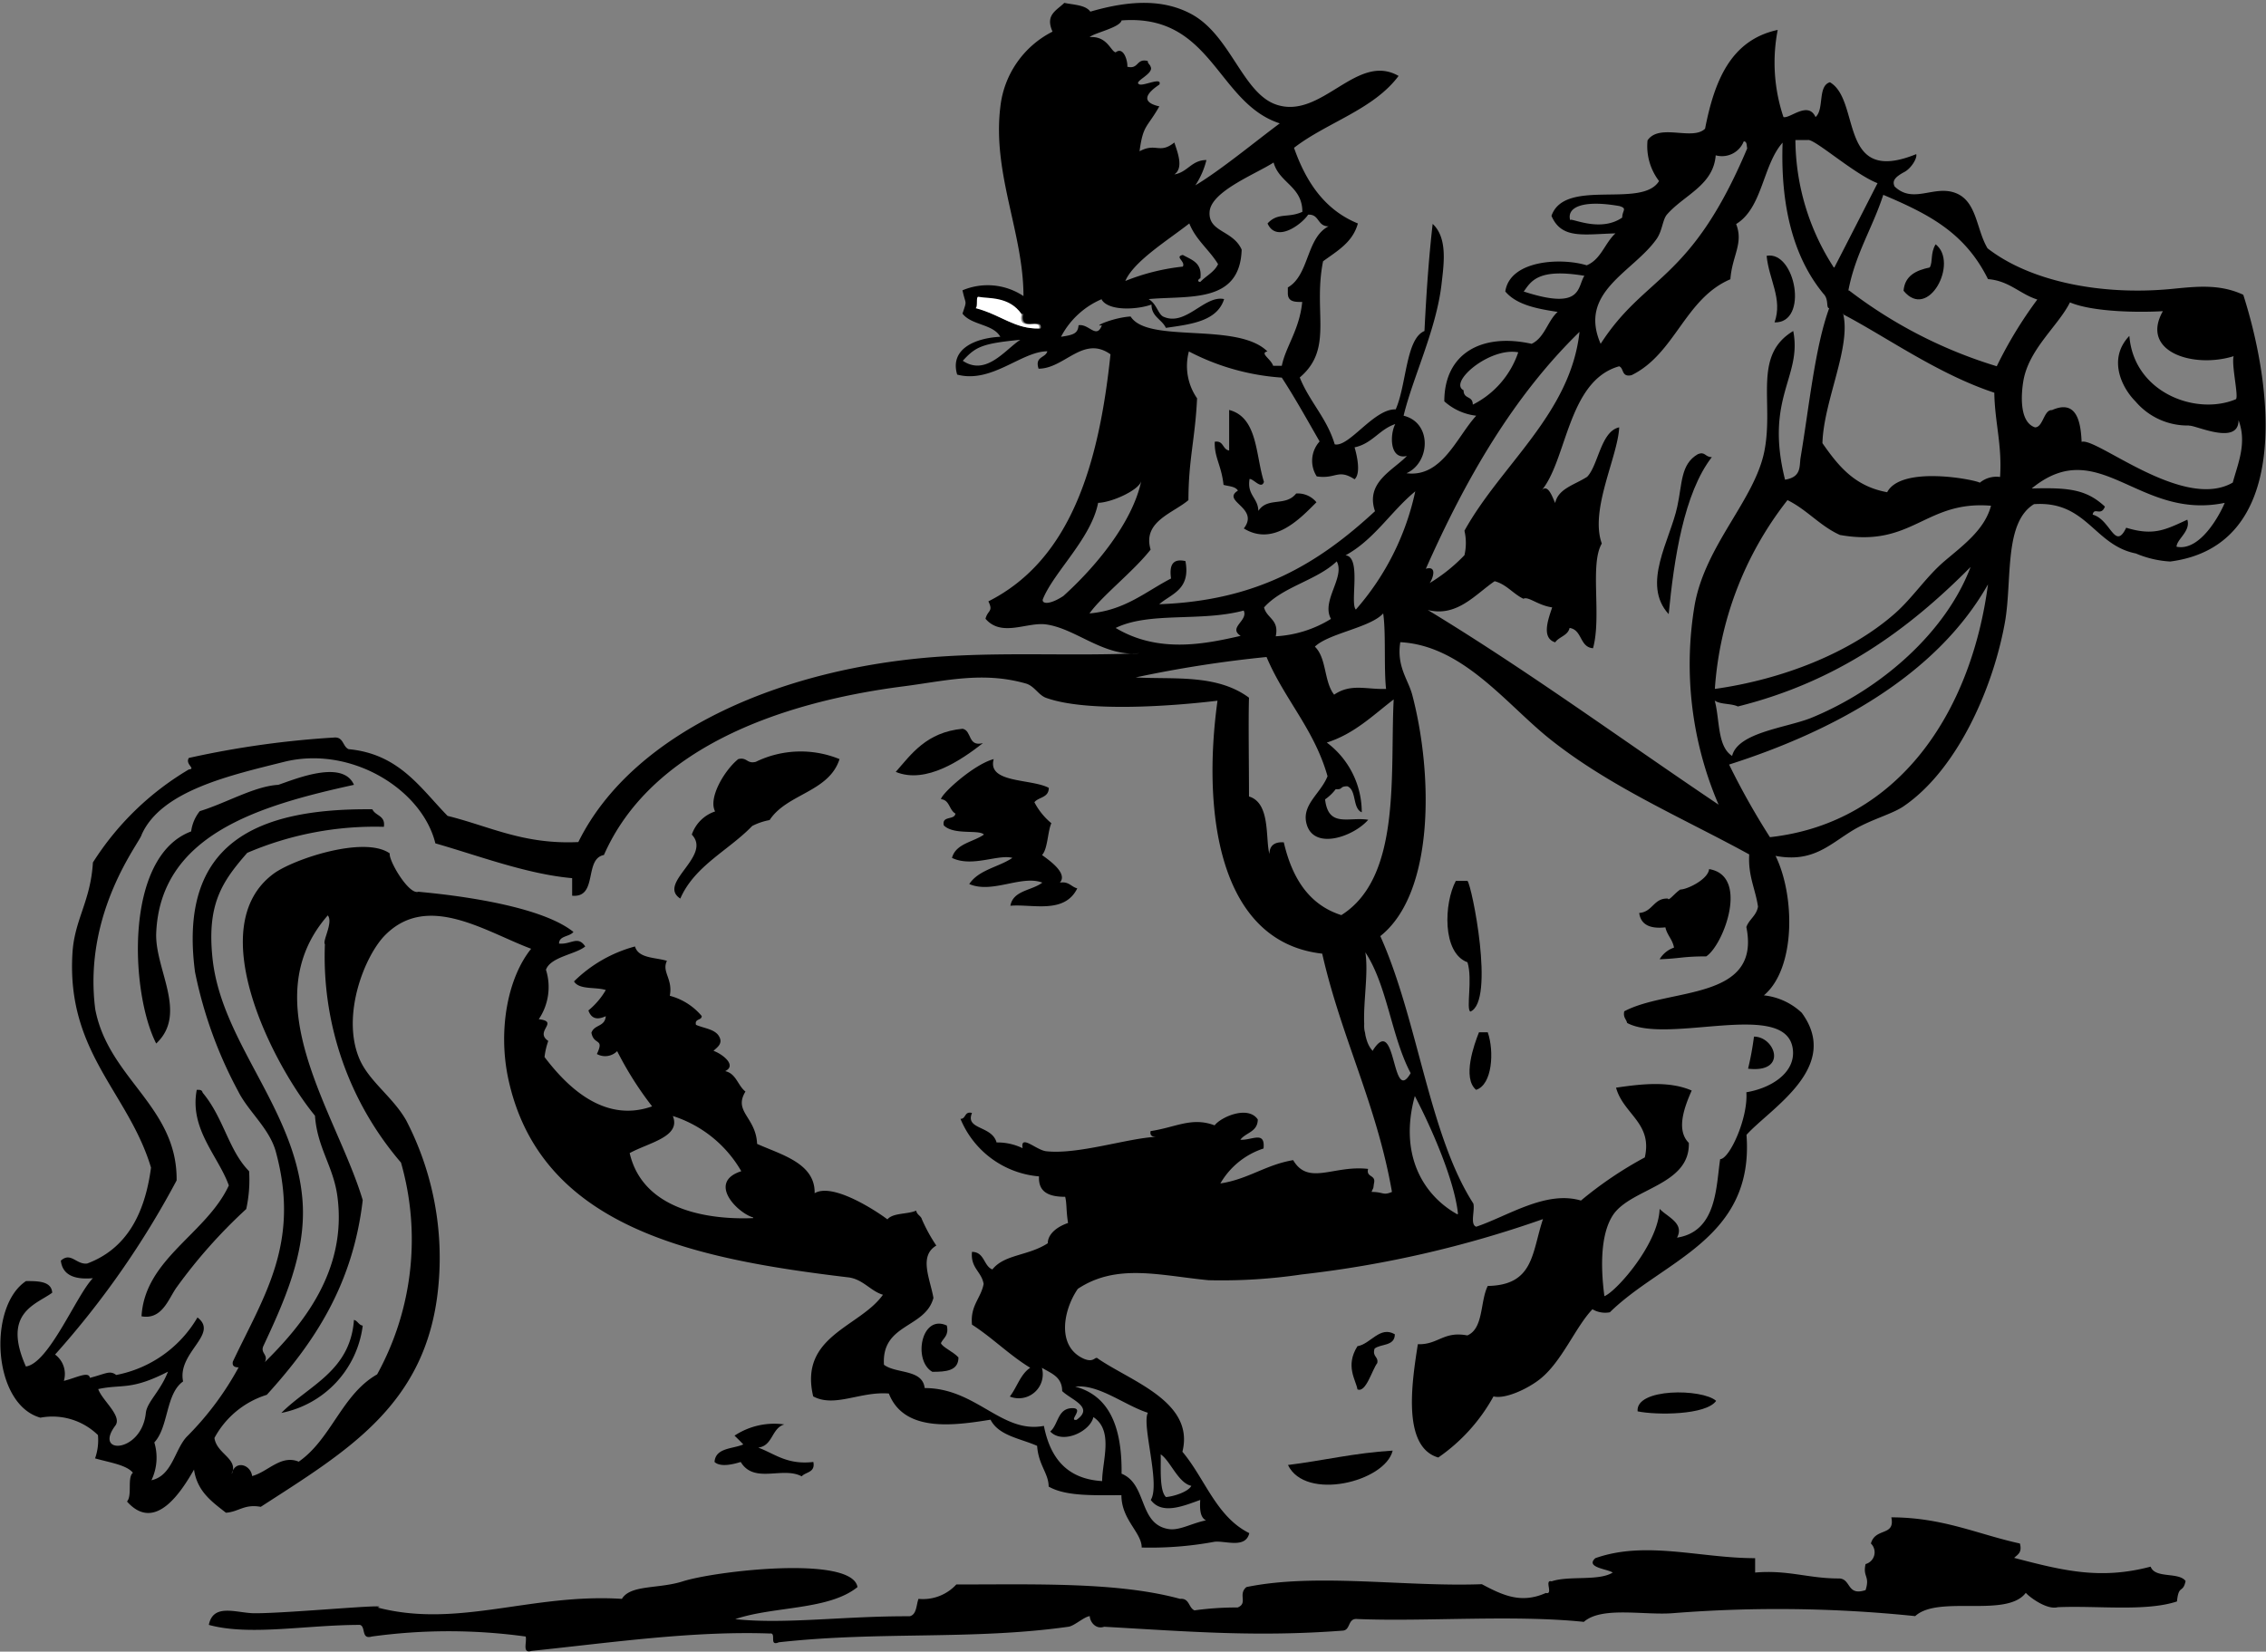 <svg id="Слой_1" data-name="Слой 1" xmlns="http://www.w3.org/2000/svg" viewBox="0 0 157.55 114.86"><rect x="0" y="0" width="157.55" height="114.86" fill="#808080" stroke="none"/><defs><style>.cls-1,.cls-2{fill-rule:evenodd;}.cls-2{fill:#fff;}</style></defs><g id="Standard_M-P3_Thelwell-galop_" data-name="Standard M-P3(Thelwell-galop)"><path class="cls-1" d="M476.75,257.2c1.62,1.25-.5,5.35-2.23,3.23.09-1.06.88-1.42,1.82-1.62C476.57,258.43,476.37,257.82,476.75,257.2Z" transform="translate(-342.17 -240.21)"/><path class="cls-1" d="M465,258c2-.38,2.95,4.69.55,4.63C466.13,261,465.16,259.67,465,258Z" transform="translate(-342.17 -240.21)"/><path class="cls-1" d="M427.63,268.72c2,.52,1.83,3.15,2.42,5-.18.55-.71-.21-1-.2-.19,1.13.59,1.3.61,2.22.66-1,1.88-.27,2.63-1.21a1.67,1.67,0,0,1,1.41.61c-1.06,1.05-2.94,3.12-5.05,1.82,1.12-1.44-1.59-1.89-.41-2.63-.17-.3-.65-.3-1-.4-.15-1.38-.65-1.91-.61-3,.63-.1.53.54,1,.61Z" transform="translate(-342.17 -240.21)"/><path class="cls-1" d="M461.19,272c-1.94,2.5-2.63,7.09-3,10.92-1.91-2.08.1-5.14.6-7.49.35-1.59.22-2.93,1.42-3.63C460.74,271.58,460.7,272,461.19,272Z" transform="translate(-342.17 -240.21)"/><path class="cls-1" d="M404.45,293.89c1.08-1.23,2.13-2.76,4.65-3,.66.14.34,1.27,1.41,1C409.09,293,406.57,294.77,404.45,293.89Z" transform="translate(-342.17 -240.21)"/><path class="cls-1" d="M400.54,293c-.73,2.3-3.66,2.4-4.86,4.24a4.42,4.42,0,0,0-1.21.41c-1.65,1.71-4,2.76-5,5.05-1.64-1.07,2.23-2.95.8-4.45a2.57,2.57,0,0,1,1.62-1.61c-.5-.94.67-2.89,1.61-3.64.63-.15.59.35,1.22.19A7.13,7.13,0,0,1,400.54,293Z" transform="translate(-342.17 -240.21)"/><path class="cls-1" d="M411.26,293c-.47,1.69,2.61,1.35,3.83,2,0,.7-.71.63-1,1a4.71,4.71,0,0,0,1.18,1.46c-.26.55-.25,1.8-.65,2.21.38.29,1.84,1.25,1.24,1.92.63-.1.78.29,1.21.4-.89,1.82-3.16,1.07-4.65,1.21.19-1.08,1.5-1.05,2.22-1.61-1.45-.55-3.47.79-5.08.1.66-1,2.06-1.18,3-1.82-1-.27-2.81.68-4.2,0,.27-1,1.46-1.09,2.22-1.62-.33-.37-2.09.06-2.79-.64-.15-.7.74-.34.81-.82-.44-.24-.4-.95-1-1C407.58,295.46,409.84,293.38,411.26,293Z" transform="translate(-342.17 -240.21)"/><path class="cls-1" d="M366.78,294.79c-6.56,1.44-13.47,3.45-13.75,10.32-.09,2.53,2.22,5.59,0,7.67-1.79-3.5-2.26-13,2.43-14.75a2.84,2.84,0,0,1,.6-1.41c1.83-.56,3.81-1.74,5.46-1.83C362.68,294.4,366,293,366.78,294.79Z" transform="translate(-342.17 -240.21)"/><path class="cls-1" d="M459,302.07c.47,0,1.93-.7,2-1.42,2.82.46,1,5.29-.2,6.07-1.64,0-1.8.15-3.24.2a1.86,1.86,0,0,1,1-.81c-.1-.57-.48-.86-.6-1.41-1.06.12-1.71-.18-1.82-1,.95-.07,1-1.05,2-1C458.18,302.91,458.63,302.3,459,302.07Z" transform="translate(-342.17 -240.21)"/><path class="cls-1" d="M443.39,301.47h.81c.29.26,1.94,8.38.2,9.09-.31-.18.17-2.26-.2-3.43C442.42,306.48,442.57,303,443.39,301.47Z" transform="translate(-342.17 -240.21)"/><path class="cls-2" d="M436.12,310c.88-.4.94,1.74,1,2.82C436.58,312.06,436.63,310.72,436.12,310Z" transform="translate(-342.17 -240.21)"/><path class="cls-1" d="M445,312h.61c.46,1.32.32,3.65-.81,4C443.82,315.18,444.67,312.82,445,312Z" transform="translate(-342.17 -240.21)"/><path class="cls-1" d="M464.12,312.3c1.48,0,2.37,2.55-.41,2.23A21,21,0,0,0,464.12,312.3Z" transform="translate(-342.17 -240.21)"/><path class="cls-1" d="M355.85,316c.24,0,.36,0,.41.2,1.48,1.77,1.79,4,3.23,5.46a9.44,9.44,0,0,1-.2,2.63,35.94,35.94,0,0,0-4.85,5.46c-.56.79-1,2.26-2.43,2,.23-4,4.51-5.73,6.07-9.1C357.34,320.59,355.33,318.73,355.85,316Z" transform="translate(-342.17 -240.21)"/><path class="cls-1" d="M366.78,332c.27.07.32.35.61.4a7.09,7.09,0,0,1-5.66,6.07C363.65,336.54,366.52,335.57,366.78,332Z" transform="translate(-342.17 -240.21)"/><path class="cls-1" d="M408,332.39c.16.7-.23.85-.41,1.22.07.27.86.6,1.22,1,0,.95-.9,1-1.82,1C405.63,334.83,406.22,331.57,408,332.39Z" transform="translate(-342.17 -240.21)"/><path class="cls-1" d="M439.15,333c0,.85-1,.65-1.41,1-.17.58.28.53.19,1-.36.46-.79,2.1-1.38,1.83-.1-.64-.87-1.62,0-3C437.47,333.68,438.11,332.39,439.15,333Z" transform="translate(-342.17 -240.21)"/><path class="cls-1" d="M461.49,337.63c-.7,1-4.16,1-5.46.73C455.87,336.73,460.52,336.77,461.49,337.63Z" transform="translate(-342.17 -240.21)"/><path class="cls-1" d="M396.7,339.27c-.89.26-.79,1.49-1.81,1.61,1.17.44,2,1.21,3.83,1,.15.75-.53.68-.81,1-1.33-.71-3.3.55-4.24-1-.48.15-1.4.39-1.82,0,.07-1,1.27-.9,2-1.22-.2-.21-.4-.41-.61-.61A5,5,0,0,1,396.7,339.27Z" transform="translate(-342.17 -240.21)"/><path class="cls-1" d="M439,341.09c-.53,2.18-6.07,3.53-7.28,1C434.16,341.79,436.32,341.25,439,341.09Z" transform="translate(-342.17 -240.21)"/><path class="cls-1" d="M441.78,255.78c1.08,1,.76,2.9.61,4.25-.38,3.16-2,6.45-2.63,9.09,2,.49,1.85,3.27.2,4,2.47.32,3.51-2.55,4.85-4a4,4,0,0,1-2.22-1c0-3.35,2.62-4.77,6.07-4,.91-.43,1.1-1.58,1.81-2.22-1.47-.22-2.87-.5-3.64-1.42.32-2.18,3.86-2.37,5.66-1.82,1-.41,1.27-1.57,2-2.22-2.23.06-3.75.42-4.45-1.22.93-2.66,6.29-.47,7.48-2.42a4,4,0,0,1-.8-2.83c.83-1.21,3.12.05,4-.81.65-3.33,1.79-6.17,5.05-6.87a11.91,11.91,0,0,0,.4,6.06c.45.13,1.71-1.14,2.23,0,.62-.53.13-2.16,1-2.42,2.18,1.27.54,7.22,6,5,.09.27-.35,1-.84,1.25-.67.36-.84.63-.66,1,1.29,1.24,2.73-.12,4.23.45s1.44,2.53,2.23,3.85c3,2.33,7.95,3.28,12.73,2.83,1.68-.16,3.36-.39,5.05.4,2.17,6.79,3.26,17.47-5.08,18.55a7.18,7.18,0,0,1-2.39-.56c-2.92-.58-3.41-3.68-7.08-3.43-2.08,1.27-1.52,5.16-2,8.09-.78,4.53-3.27,10.34-7.08,12.93-.78.53-2.19.89-3.43,1.61-1.68,1-2.83,2.33-5.46,1.83,1.36,2.77,1.41,7.83-.81,9.7a4.55,4.55,0,0,1,2.63,1.21c2.78,3.79-2.17,6.64-3.84,8.49.55,7.26-5.81,8.72-9.5,12.34a1.74,1.74,0,0,1-1.21-.21c-1.18,1.23-2.12,3.64-3.64,4.85-.84.67-2.42,1.42-3.24,1.21a12.46,12.46,0,0,1-3.84,4.25c-2.55-.74-1.82-5.32-1.42-7.88,1.41.05,1.78-.93,3.44-.61,1.14-.48.88-2.36,1.42-3.44,3.22-.06,3.06-2.31,3.84-4.65a76.1,76.1,0,0,1-16.78,3.85,37.81,37.81,0,0,1-6.47.4c-3.36-.32-6.38-1.2-9.09.6-1,1.44-1.51,4,.41,4.86.76.32.77-.23,1,0,2.3,1.58,6.73,3,5.86,6.47,1.57,1.86,2.35,4.52,4.65,5.66-.26,1.1-1.67.51-2.42.6a24.4,24.4,0,0,1-5.06.4c0-1.05-1.41-1.93-1.41-3.64-1.93,0-3.86.09-5.06-.6,0-.92-.71-1.49-.8-2.83-1.17-.52-2.67-.7-3.24-1.82-2.5.4-6,.92-7.07-1.82-2-.16-3.76,1-5.26.2-1-4.22,3.25-4.81,4.85-7.07-.85-.24-1.39-1.09-2.42-1.21-10.81-1.29-21.5-3.48-23.66-13.95-.67-3.33,0-6.89,1.62-8.9-3.14-1.17-7.14-3.91-10.1-1-1.43,1.38-3.15,5.61-1.83,8.68.68,1.56,2.31,2.62,3.24,4.25a20.77,20.77,0,0,1,2.22,11.72c-.83,8.08-6.32,11.27-12.33,15.16-1.15-.21-1.53.35-2.42.41-1-.78-2-1.49-2.22-3-.82,1.42-2.67,4.46-4.66,2.22.38-.43,0-1.65.41-2-.44-.55-1.66-.72-2.63-1a3.81,3.81,0,0,0,.2-1.62,4.53,4.53,0,0,0-4-1.21c-3.34-.93-3.67-7.74-1-9.5.83,0,1.77,0,1.82.81-1.13.83-3.5,1.38-1.83,5.13,1.61-.22,3.53-5,4.66-6.14-1.26.11-2.11-.2-2.23-1.22.7-.63,1.07.29,1.83.2,2.68-1,4-3.36,4.44-6.67-1.57-5.23-5.9-8-5.46-14.95.15-2.32,1.26-3.57,1.42-6.27a19.85,19.85,0,0,1,6.67-6.47c.52-.05-.28-.35,0-.8a64.3,64.3,0,0,1,10.11-1.42c.65-.05.58.63,1,.81,3.52.33,5,2.72,6.88,4.64,2.92.72,5.27,2,9.09,1.82,3.84-7.78,14.49-12.29,25.68-12.93,4.68-.27,8.73,0,13.34-.2-2.48.26-4.38-1.69-6.46-2-1.33-.21-3.12.92-4.25-.4.16-.62.56-.48.2-1.21,5.69-2.87,7.68-9.44,8.49-17.18-1.9-1.35-3.19,1-5,1-.28-.87.48-.73.61-1.21-1.8,0-3.87,2.26-6.27,1.62-.53-1.78,1.24-2.54,3-2.63-.51-.9-2-.79-2.63-1.61.33-1,.23-.55,0-1.62a4.49,4.49,0,0,1,4.24.4c0-4.37-2.17-8.52-1.61-13.14a6.68,6.68,0,0,1,3.63-5.25c-.52-1.16.25-1.45.82-2,.67.14,1.47.14,1.81.61,2.84-.83,5.16-.86,7.08.2,2.69,1.5,3.52,5.49,5.86,6.27,3.15,1.05,5.58-3.67,8.49-2-1.75,2.35-5,3.24-7.27,5,.84,2.39,2.14,4.32,4.44,5.26-.36,1.32-1.44,1.91-2.42,2.63-.71,3.55.75,6.07-1.62,8.08.67,1.68,1.89,2.83,2.43,4.65,1,.22,2.73-2.49,4.24-2.43.76-1.72.7-4.92,2-5.45C441.34,260.6,441.51,258.14,441.78,255.78Zm-19-8.18c-.86,1.52-1.13,1.26-1.38,3.13,1.16-.62,1.38.22,2.42-.61.23.7.66,1.77,0,2.22.93-.15,1.19-1,2.23-1a5.63,5.63,0,0,1-.77,1.76c1.77-1.06,4.25-3.11,5.87-4.31-4.38-1.42-4.69-7.64-11-7.16-.11.5-1.91.87-2.22,1.16,1.23-.09,1.47,1,1.81,1.06.56-.44.85.64.81,1,.81.2.61-.6,1.42-.4,0,.2.16.24.2.4.27.51-1.34,1.07-.74,1.24.37.06,1.55-.53,1.35,0C421.93,246.66,421.43,247.29,422.74,247.6Zm46.93,11.21c1-1.94,2-3.9,3-5.86-1.64-.64-4.42-3.13-4.85-3H467A16.47,16.47,0,0,0,469.67,258.81Zm-14.95,6.87c-3.62,1-3.63,6.62-5.46,8.7.49-.67.83.49,1,.81.21-1,1.33-1.25,2.22-1.82.78-.8.95-3.17,2.23-3.44-.1,2.06-2.06,5.74-1.21,8.08-.85,1.44,0,5.07-.61,7.28-.94-.07-.74-1.28-1.63-1.41-.12.54-.74.61-1,1-1-.3-.46-1.67-.21-2.43-1-.14-1.66-.79-2-.6-.73-.35-1.17-1-2-1.22-1.31.88-2.61,2.52-4.65,2,7,4.25,13.47,9,20.22,13.54A24.73,24.73,0,0,1,460,282.26c.76-4.19,4.19-7.3,4.85-10.71s-.83-6.62,2-8.32c.63,3.2-2,4.62-.57,10.34,1.09-.18,1-.83,1.07-1.47.61-3.61,1-7.71,2-10.46-.24,0,0-.6-.4-1-2-2.43-3-5.9-2.84-10.51-1.39,1.57-1.39,4.54-3.23,5.66.53,1.35-.28,2.2-.4,3.84-3.17,1.35-3.84,5.19-6.87,6.67C454.87,266.47,455.1,265.77,454.72,265.68Zm6.7-14.67c-.16,2.1-2.21,2.76-3.39,4.12-.31.36-.31,1.11-.72,1.7-1.64,2.32-5.47,3.67-3.89,7.29,3.11-4.83,6.26-4.27,10.19-13.59-.05-.2,0-.48-.24-.49A1.63,1.63,0,0,1,461.42,251Zm-42.68,10a5.72,5.72,0,0,0-2.84,2.62c.88-.13,1.17-.23,1.22-.8.71-.13,1.25,1,1.62,0-.7.13.8-.54,2-.61,1.2,1.91,7.41.35,9.51,2.43-.56.12.24.51.4,1h.6c.27-1.34,1.23-2.5,1.42-4.44-.51,0-1,0-1-.61v-.4c1.5-.86,1.27-3.45,2.83-4.25-.8,0-.62-.86-1.42-.81-.42.65-2.2,2-2.82.61.72-.79,1.42-.35,2.42-.81,0-1.78-1.61-2-2-3.43-1.23.8-4.35,2-4.45,3.43s1.62,1.26,2.23,2.63c-.12,3.78-3.69,3.18-6.47,3.44.56.33.64,1,1,1.21,1.57.74,2.88-1.51,4.25-1.21-.49,1.54-2.29,1.75-4.05,2-.28-.6-1-.77-1-1.62C421.2,261.76,419.18,261.86,418.74,261Zm51.94-.61A32.29,32.29,0,0,0,481,265.68a29.11,29.11,0,0,1,2.82-4.64c-1.23-.39-1.94-1.3-3.43-1.42-1.6-3.22-4.07-4.5-7.28-5.86C472.37,256.05,471.16,257.88,470.68,260.43Zm-19.34-4.91c.34,0,2.17.83,3.58-.15,0-.5.38-.63-.2-.8C452.26,254.1,451.09,254.6,451.34,255.52Zm-25.73,4.3c.4-.41.95-.66,1.21-1.21-.61-1-1.55-1.69-2-2.83-1.52,1.19-3.85,2.62-4.45,4a14.94,14.94,0,0,1,4-1c.2-.37-.6-.68,0-.81.6.34,1.36.53,1.22,1.62C425.49,259.62,425.38,259.78,425.61,259.82Zm22.48.7c4.09,1.33,3.69-.33,4.2-1.1C449.09,258.85,448.62,259.77,448.09,260.52Zm46.25,9.31a4.75,4.75,0,0,1-3.73-1.67c-1-1-1.93-3-.43-4.56.31,3.94,4.62,5.56,7.39,4.41.25-.07-.31-2.38-.14-3-2.77.87-6.53-.29-4.92-3.13-1.71.1-4.87.06-6.46-.61-.82,1.64-2.86,3.24-3.24,5.46-.12.71-.36,2.84.81,3.23.57,0,.61-1.24,1.18-1.2,1.64-.73,2,.66,2.06,2.21,1-.36,7.07,4.83,10.51,2.83.36-1.33,1-2.76.4-4.34C497.82,271.31,494.51,269.62,494.34,269.83Zm-79.85-6.77c.15-.76-1.5.31-1.22-1-1.47.39-2.48-.75-3.23-.41C411.77,262.11,412.73,263.1,414.49,263.06Zm55.79-1c.57,2.32-1.36,6.07-1.44,9,1.11,1.59,2.24,3,4.5,3.41,1-1.89,6.17-.86,6.44-.66a1.82,1.82,0,0,1,1.41-.4c.15-2.24-.37-3.81-.4-5.86C476.89,266.22,473.25,263.59,470.28,262.05Zm-29,17.73c.84-.23.42.79.25,1a11.78,11.78,0,0,0,2.42-1.94,3.75,3.75,0,0,0,0-1.7c2.54-4.59,7.38-8.14,8-13.83C447.4,267.76,444.08,273.5,441.3,279.78ZM409.11,265.3c1.63,1.09,2.95-.78,4-1.46C410.43,264.1,410,264.33,409.11,265.3Zm16.29,2.61c-.13,2.81-.6,4.26-.6,7.08-1.08.92-3.21,1.49-2.63,3.44-1.21,1.54-3.38,3.21-4.25,4.44,2.48-.22,3.89-1.51,5.67-2.43-.12-.86.06-1.42,1-1.21.38,2-1,2.28-1.82,3,6.86-.25,11.08-2.85,15-6.47-.68-2,1.23-2.82,2.22-3.84-1.24.29-1.18-1.54-.81-2.22-1.11.37-1.6,1.36-2.83,1.62.14.47.47,1.8,0,2.22-1.16-.75-1.29,0-2.63-.2a2,2,0,0,1,.2-2.43c-.86-1.49-1.69-3-2.63-4.44a16.3,16.3,0,0,1-6.46-1.82A3.94,3.94,0,0,0,425.4,267.91Zm18.53-.56c0,.65.64.35.64,1a6.34,6.34,0,0,0,3.16-3.64C445.74,264.34,442.86,266.8,443.93,267.35ZM490,276.91c1.9.58,2.71.15,4.25-.56.25.8-.73,1.35-.75,1.88,1.63.34,3-2.2,3.35-3.05-6,1.25-8.75-4.83-13.42-1,2.57-.07,3.8.06,5.09,1.26-.27.71-.75,0-.85.56C488.92,276.33,489.21,278.55,490,276.91Zm-54.27,1.92c1.12.12.28,3.35.71,3.77a18.24,18.24,0,0,0,4.13-8.22C438.87,275.78,437.72,277.74,435.72,278.83Zm34.36-1.42c-1.39-.63-2.29-1.76-3.64-2.42a23.87,23.87,0,0,0-5.05,13.13c4.64-.65,9.38-2.48,12.52-5.25,1.23-1.08,2.17-2.55,3.45-3.64s2.79-2.18,3.23-3.85C476,275,475.16,278.32,470.08,277.41Zm-51.57-2.23c-.48,2.47-3.05,4.78-3.83,6.67-.14.32.35.5,1.41-.19,2.22-2,4.8-5.09,5.42-8C421.37,274.29,419.47,275.16,418.51,275.18Zm11.54,7.28c.19.76,1.06.83.81,2a8.14,8.14,0,0,0,3.84-1.21c-.7-1.25,1-2.89.4-4C433.7,280.59,431.35,281,430.05,282.46ZM463,289.34c-.46-.22-1.22-.13-1.61-.41.36,1.32.17,3.19,1.21,3.85.4-1.63,3.73-1.95,5.46-2.63,4.92-2,9.42-6,11.12-10.51C474.86,284,469.91,287.62,463,289.34Zm2.23,9.09c9-1,14-8.76,15.16-17.58-3.63,6.41-10.89,10.26-18,12.53A51.33,51.33,0,0,0,465.23,298.43Zm-45.49-14.55c3,1.8,6.28,1.1,8.69.55-.9-.58.55-1.06.21-1.76C425.66,283.47,422.1,282.73,419.74,283.88Zm13.85,1.3c.83.8.62,2.43,1.34,3.34,1.16-.8,2.26-.35,3.61-.4-.16-1.41,0-3.91-.2-5.25C437.45,283.86,434.55,284.25,433.59,285.18Zm6.77,3.35c1.45,5.5,1.56,13.79-2.22,16.78,2.61,5.81,3.39,13.82,6.47,18.6.12.48-.25,1.46.2,1.61,2.22-.75,4.84-2.54,7.28-1.82a26.72,26.72,0,0,1,4.44-3c.55-2.4-1.49-3-2-4.85,1.72-.25,3.68-.49,5.26.2-.5,1.13-1.11,2.74-.2,3.64.09,2.95-4,3.15-5.26,5-1,1.5-.81,4.15-.61,5.66.8-.3,3.76-3.62,3.84-6.07.55.57,1.74,1,1.21,2,2.79-.43,2.71-3.59,3-5.46.64,0,1.95-2.84,1.82-4.65,1.7-.28,3.44-1.35,3.23-3-.44-3.49-8.66-.29-11.52-1.82-.06-.27-.29-.38-.2-.81,3.1-1.65,9.54-.7,8.49-5.86.19-.54.7-.78.81-1.42-.18-1.23-.7-2.14-.61-3.63-4.63-2.54-9.75-4.72-13.94-8.09-3-2.42-6-6.44-10.32-6.67C439.26,286.56,440.08,287.47,440.36,288.53Zm-6.06,7.27c.23,2,1.64,1.2,3,1.42-1,1.15-3.66,2.1-4.25.41-.48-1.42.93-2.19,1.42-3.44-.92-3.26-3-5.35-4.24-8.29a82.92,82.92,0,0,0-9.1,1.42c2.64.15,5.64-.25,7.88,1.41-.05,1.56,0,4.66,0,6.87,1.51.45,1.13,2.93,1.42,4,0-.57.35-.86,1-.81.57,2.45,1.73,4.34,4,5.06,4.19-2.63,3.38-9.82,3.64-15-1.45,1.11-2.73,2.39-4.65,3a6.05,6.05,0,0,1,2.43,4.85c-.66-.28-.34-1.54-1-1.81-.57,0-.28.25-.81.2A3.22,3.22,0,0,1,434.3,295.8Zm-22.84,23.86a4,4,0,0,1,1.81.4c-.17-1,.93.12,1.63.21,2.23.25,5.71-.92,7.67-1-.25,0-.47-.06-.4-.4,1.75-.26,2.85-1,4.45-.4.44-.58,2.32-1.41,3-.41,0,.87-.84.91-1.21,1.41.79.06,1.74-.66,1.61.61a5.4,5.4,0,0,0-3,2.43c1.93-.29,3.15-1.3,5.06-1.62,1.06,1.8,2.82.33,5.21.61-.15.62.56.38.41,1-.07.47,0,.19-.17.6.84,0,.79.27,1.42,0-1.06-6.08-3.53-10.75-4.85-16.57-7.22-.81-8.35-9.84-7.28-17.59-3.34.4-9.15.8-11.92-.2-.53-.19-.82-.84-1.42-1-3-.85-5.62-.17-8.49.2-8.86,1.14-17.62,4.43-20.83,11.73-1.4.26-.4,3-2.21,2.83v-1.22c-3.15-.28-6.5-1.56-9.51-2.42-.92-3.76-5.87-6.82-10.51-5.67-3.75.94-8.54,2-9.91,5.06-.08.49-4.09,5.37-3.23,12.13.91,4.85,5.72,6.76,5.66,11.92A61.35,61.35,0,0,1,346,334.41a1.68,1.68,0,0,1,.61,1.83c.87-.21,1.73-.7,1.81-.21,1.13-.29,1.38-.54,1.83-.2a8.37,8.37,0,0,0,5.65-4c1.52,1.16-1.42,2.43-1,4.45-1.22.86-1,3.17-2,4.24a3.65,3.65,0,0,1-.2,2.63c1.43-.31,1.6-2.07,2.43-3a20.92,20.92,0,0,0,3.63-4.85c-.24,0-.47-.06-.4-.4,2.17-4.58,4.7-8.24,3-14.55-.43-1.65-1.93-2.84-2.63-4.25a30,30,0,0,1-3-8.29c-1.19-9,4.29-11.4,12.33-11.32.21.47.92.42.8,1.22a22.54,22.54,0,0,0-9.5,1.81c-1.75,2-2.8,3.55-2.42,7.28.6,5.94,5.82,10.52,6.27,17,.24,3.59-1.32,7-2.72,10-.25.52.37.61.09,1.14,2.56-2.53,5.74-6.31,5.05-11.52-.28-2.11-1.4-3.37-1.56-5.62-2.83-3.43-7.91-13.09-2.89-16.82,1.33-1,6.31-2.68,8.09-1.42-.1.48,1.35,2.94,2,2.66-.5,0,7.92.51,10.77,2.8-.27.35-1,.25-1,.81.84.08,1.3-.58,1.82.2-.66.55-2.41.72-2.73,1.62a4,4,0,0,1-.5,3.44c1.47.17-.34.84.66,1.51a5.12,5.12,0,0,0-.26,1.12c1.37,1.8,4,4.67,7.48,3.43a23.73,23.73,0,0,1-2.43-3.84,1.18,1.18,0,0,1-1.41.2c.54-1.14-.21-.57-.38-1.48.21-.59.93-.39,1-1.15-.59.27-1,.19-1.21-.4a5.26,5.26,0,0,0,1.21-1.42c-.7-.23-1.85,0-2.21-.6a9.56,9.56,0,0,1,4.24-2.43c.24.84,1.41.75,2.22,1-.38.78.43,1.25.2,2.43a4.34,4.34,0,0,1,2.22,1.41c0,.32-.51.16-.4.61.56.25,1.32.29,1.61.81s-.17.77-.39,1c.58.2,1.66,1,.81,1.41.77.17.87,1,1.41,1.42-.86,1.41.73,1.77.81,3.64,1.63.74,4.05,1.33,4,3.43,1.29-.77,4.41,1.32,5.06,1.82.39-.47,1.4-.34,2-.61.05.3.33.35.4.61a11.39,11.39,0,0,0,1,1.82c-1.23.73-.44,2.29-.2,3.64-.57,2.13-3.62,1.77-3.44,4.65.85.64,2.68.29,2.83,1.62,3.59,0,5.36,3.2,8.29,2.63.43,2.19,1.56,3.69,4.05,3.84,0-1.39.82-3.51-.61-4.45-.22,1-2.14,1.92-3,1,.59-.49.49-1.67,1.62-1.62.71.06-.37.9.21.81,1.25-.88-.36-1.38-1-2,0-1-.78-1.24-1.41-1.62a1.67,1.67,0,0,1-2.23,2c.5-.64.74-1.56,1.42-2-1.46-.89-2.63-2.09-4.05-3-.13-1.34.62-1.82.81-2.83-.14-.86-.92-1.1-.81-2.23.88,0,.81,1,1.42,1.22.84-1.06,2.48-.93,3.85-1.82,0-.59.56-1.12,1.41-1.41-.14-.87-.08-1.34-.2-1.82-1.08,0-1.88-.29-1.82-1.42a6.5,6.5,0,0,1-5.46-4c.4,0,.26-.55.8-.41C409.26,318.79,411.13,318.47,411.46,319.66Zm-53.17,23c.26-.93,1.31-.59,1.41.2,1.1-.29,2-1.51,3.24-1,2.27-1.58,3-4.68,5.45-6.07a19.45,19.45,0,0,0,1.66-14.73,22,22,0,0,1-5.29-15.19c-.19-.21.6-1.52.2-2-5.25,6,.63,13.78,2.43,19.8-.7,6-3.46,10-6.67,13.54a6.23,6.23,0,0,0-3.64,3C357.24,341.33,358.75,341.64,358.29,342.7Zm79.33-29.4c1.66-2.62,1.29,3.89,2.63,1.58-1.34-2.52-1.62-6.08-3.15-8.4C437.44,308.6,436.41,312.06,437.62,313.3Zm-43.08,11.62c-1.12-.33-3.2-2.46-.83-3.22a8.46,8.46,0,0,0-4.76-3.84c.59,1.45-1.67,1.85-3,2.58C387,324.93,392.71,325,394.54,324.92Zm49-.26c-.24-2.3-1.8-5.89-3-8.19C439.43,320.48,441.09,323.32,443.5,324.66ZM349,336.81c.26.78,1.69,1.87,1.19,2.54-1.55,2.06,1.83,1.92,2.12-.88.08-.76,1-1.49,1.54-2.87C351.26,336.93,350.66,336.45,349,336.81Zm71.16,5.89c1.78.73,1.16,3.48,3.23,3.84.76.14,1.6-.39,2.63-.6-.41-.2-.44-.78-.4-1.42-1.19.43-2.67,1.05-3.44,0,.69-1.08-.65-5.25-.2-6.06-1.64-.53-3.41-2-5.05-1.82C419.36,337.29,420.19,339.55,420.15,342.7Zm3.09,1.62c.56-.05,1.54-.37,1.75-.78-.92-.2-1.46-1.75-2.13-2.19C422.9,342.22,422.76,343.88,423.24,344.32Z" transform="translate(-342.17 -240.21)"/><path class="cls-2" d="M410,261.64c.18-.08,0-.83.2-.79.68.14,2.12-.06,3,1.2-.28,1.32,1.37.25,1.22,1C412.73,263.1,411.77,262.11,410,261.64Z" transform="translate(-342.17 -240.21)"/><path class="cls-1" d="M482.61,347.55c.17.65-.17.77-.4,1,3.44.9,6,1.53,9.49.61.31.85,1.95.35,2.43,1-.19.89-.48.21-.6,1.42-2.18.72-5.52.28-8.29.4-.76.21-2-.73-2.22-1-1.33,1.77-6.08.13-7.69,1.62a92.78,92.78,0,0,0-16.78-.21c-2,.18-5-.5-6.26.61-4.91-.51-11.12,0-15.77-.2-.66-.05-.43.78-1,.81-6,.45-10.56.07-16.58-.27-.61.21-1-.38-1-.74-.41.05-1.08.69-1.49.74-6.66.94-13.13.3-20.13,1.08-.72.31-.13-.69-.62-.61-5.34-.19-10.94.62-16.57,1.21-.68.21-.31-.62-.41-1a39.12,39.12,0,0,0-10.7,0c-.76.22-.4-.68-.82-.81-3.76,0-7.67.78-10.51,0,.31-1.57,2-.79,3.24-.81,2.38,0,9.72-.71,8.48-.4,5.61,1.47,10.7-1,17-.6.6-1,2.56-.68,4.24-1.22,2.3-.73,11.77-1.82,12.14.4-2,1.62-5.83,1.32-8.5,2.23,3.43.37,7.56-.22,12.13-.2.49-.12.45-.77.61-1.21a3.15,3.15,0,0,0,2.63-1c5.55,0,11.24-.18,15.56,1,.66-.06.58.62,1,.8a21,21,0,0,1,3-.2c.74-.3,0-.91.61-1.42,4.86-1,11,0,16.37-.2,1.51.81,2.77,1.36,4.45.61.55.14-.14-.95.4-.81,1.21-.41,3.27,0,4.25-.61-.36-.25-1.93-.35-1.21-1,3.51-1.24,7.27,0,11.11,0v1c2.3-.2,3.76.43,5.87.41.81.06.51,1.24,1.81.81.32-1-.21-.9,0-1.81a.85.85,0,0,0,.37-1.43c.31-1.13,1.7-.48,1.42-1.82C477.28,345.74,479.68,346.91,482.61,347.55Z" transform="translate(-342.17 -240.21)"/></g></svg>
